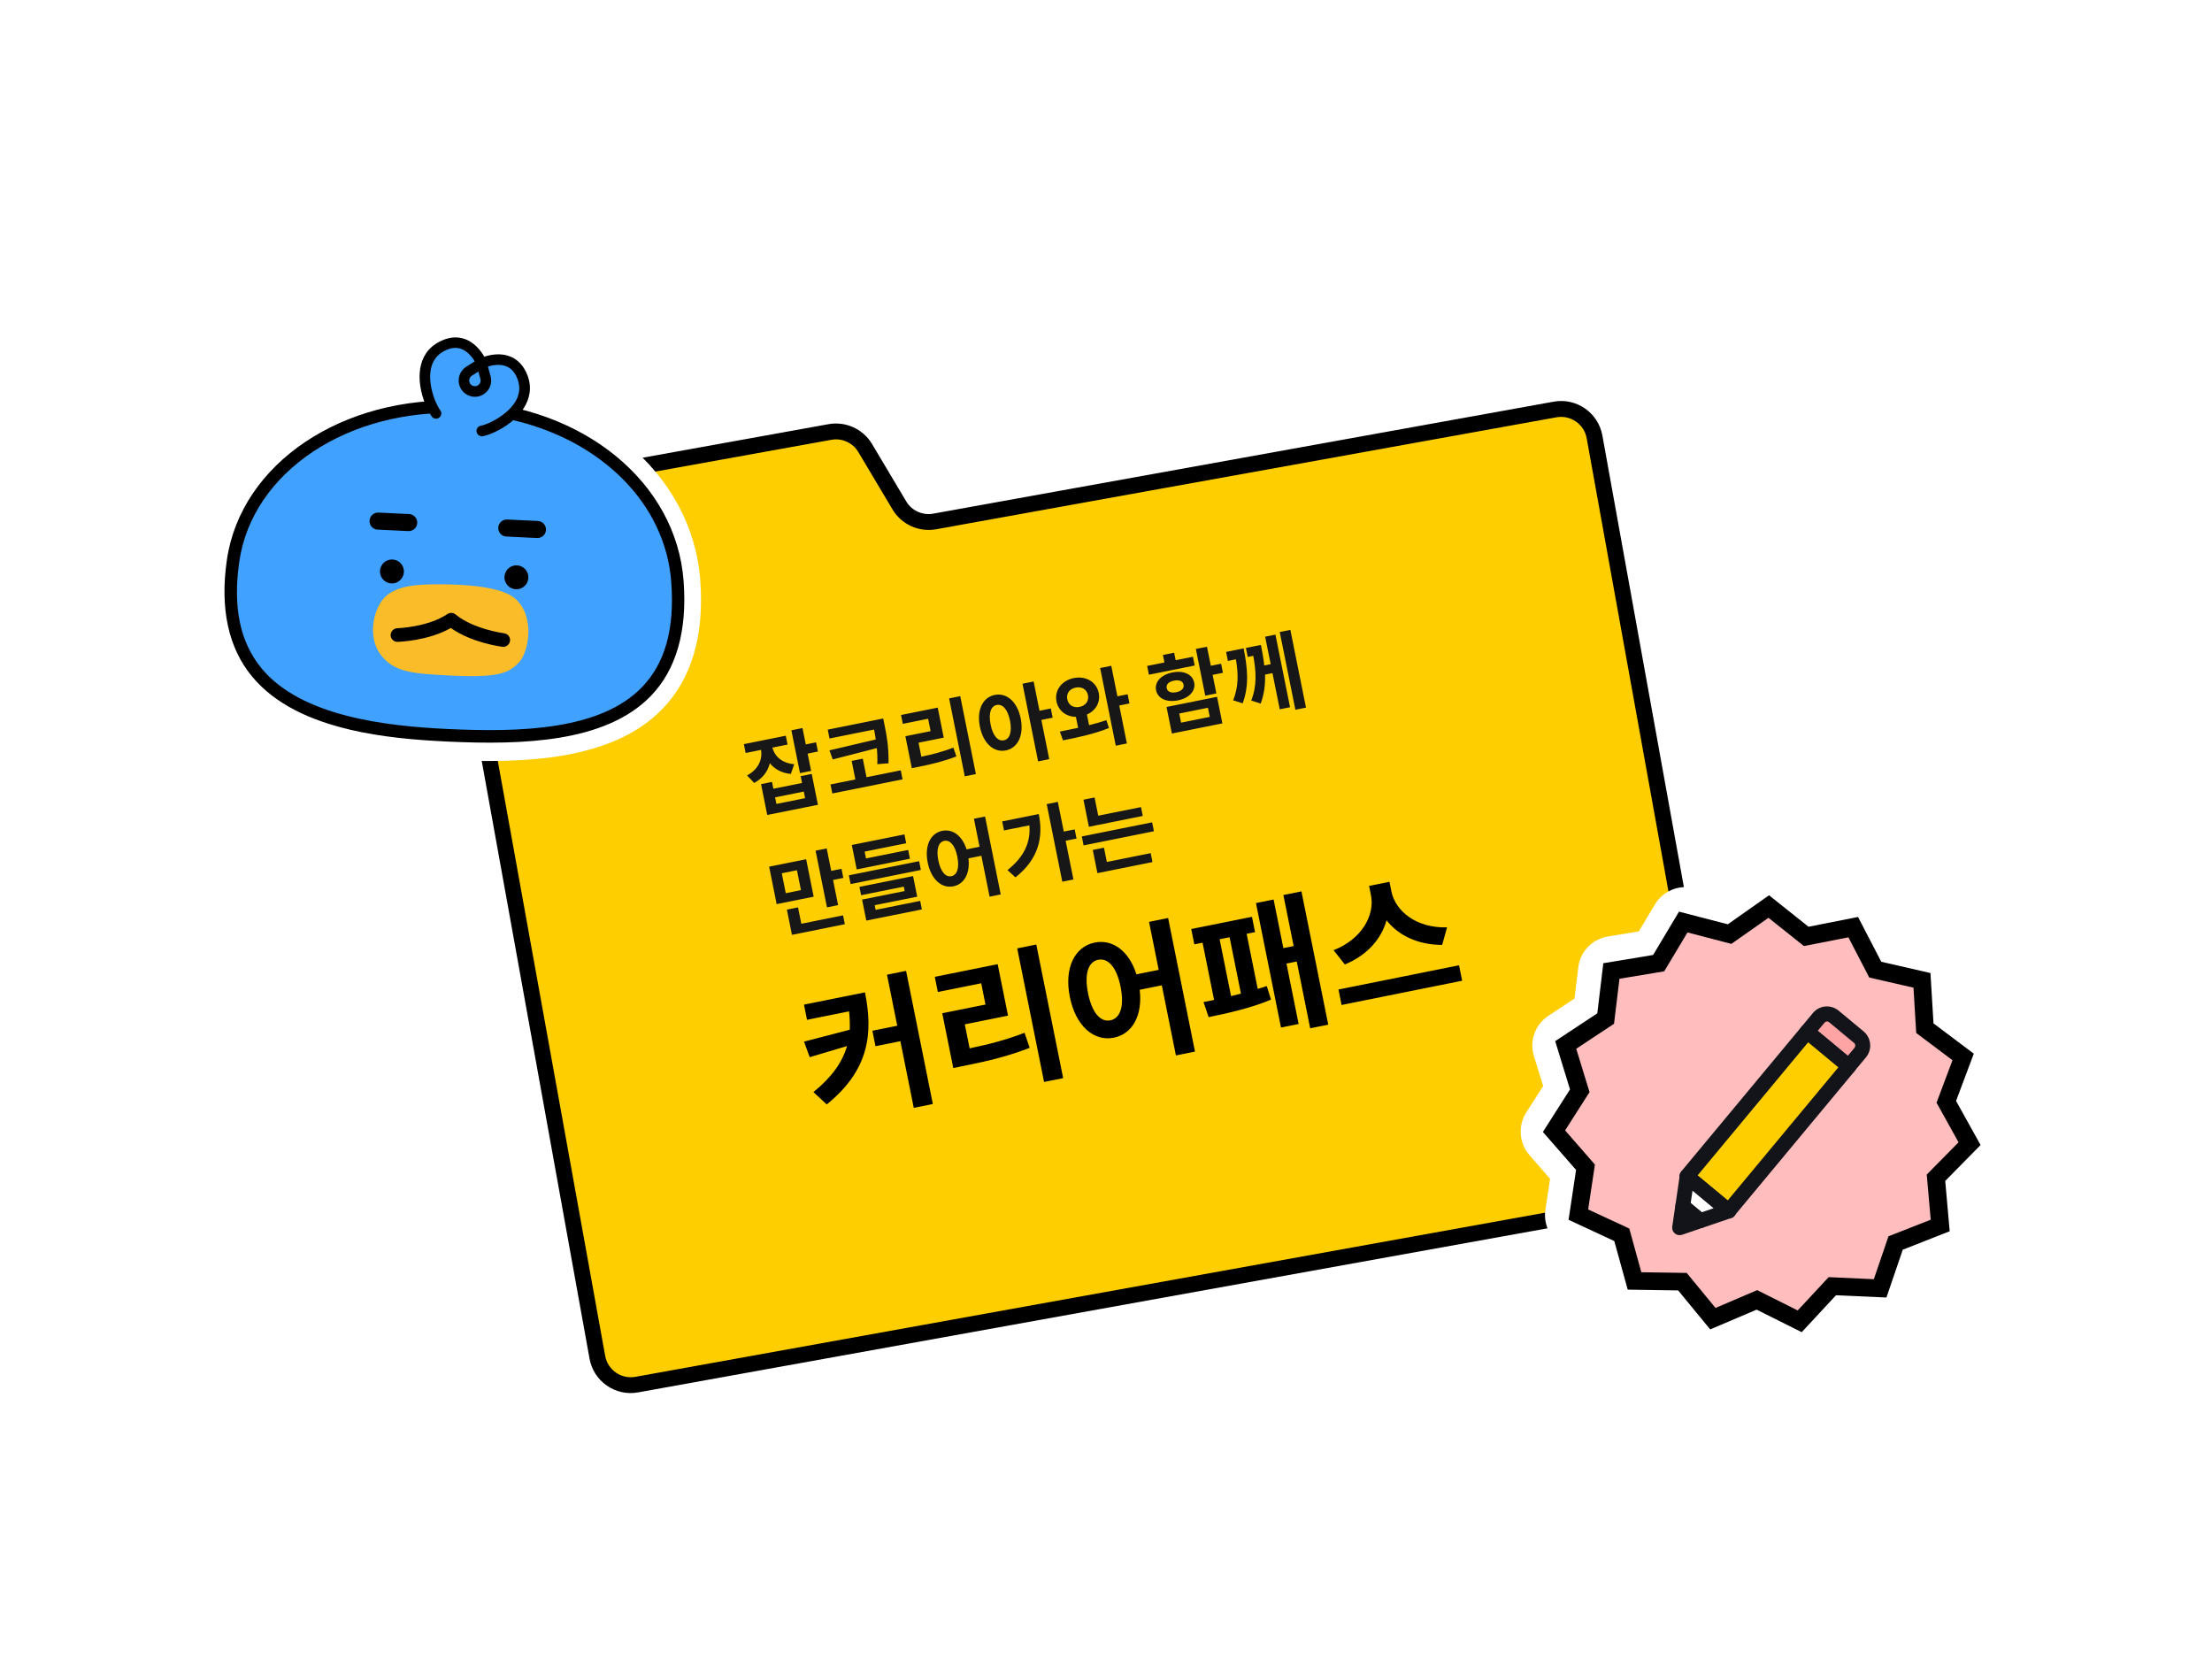<svg width="360" height="270" viewBox="0 0 360 270" fill="none" xmlns="http://www.w3.org/2000/svg">
<g filter="url(#filter0_d_1_1788)">
<path d="M259.506 67.093L280.569 183.81C281.108 186.814 279.112 189.677 276.125 190.221L103.627 221.344C100.624 221.883 97.761 219.887 97.216 216.9L73.079 83.098C72.54 80.094 74.536 77.231 77.523 76.687L135.076 66.299C137.339 65.894 139.612 66.931 140.792 68.904L146.376 78.274C147.557 80.247 149.83 81.284 152.092 80.878L253.094 62.649C256.098 62.11 258.961 64.106 259.506 67.093Z" fill="#FFCE00"/>
<path d="M278.192 190.874C277.613 191.164 277.005 191.37 276.353 191.486L103.855 222.609C102.066 222.932 100.256 222.541 98.763 221.504C97.27 220.466 96.268 218.906 95.945 217.117L71.814 83.326C71.492 81.537 71.883 79.726 72.92 78.234C73.957 76.741 75.518 75.739 77.306 75.416L134.86 65.029C137.635 64.534 140.465 65.823 141.907 68.236L147.491 77.605C148.382 79.11 150.148 79.913 151.87 79.597L252.872 61.368C256.567 60.706 260.109 63.171 260.782 66.86L281.845 183.577C282.168 185.365 281.777 187.176 280.74 188.669C280.087 189.622 279.207 190.368 278.203 190.869L278.192 190.874ZM76.609 78.341C75.984 78.653 75.438 79.121 75.037 79.711C74.395 80.63 74.15 81.756 74.344 82.87L98.492 216.667C98.698 217.776 99.321 218.746 100.24 219.387C101.159 220.028 102.285 220.274 103.399 220.079L275.881 188.951C276.99 188.745 277.965 188.133 278.601 187.203C279.242 186.283 279.488 185.158 279.293 184.044L258.23 67.327C257.824 65.036 255.613 63.509 253.322 63.914L152.32 82.143C149.545 82.638 146.715 81.35 145.273 78.936L139.688 69.567C138.798 68.062 137.032 67.259 135.31 67.576L77.757 77.963C77.35 78.041 76.965 78.163 76.609 78.341Z" fill="black"/>
</g>
<path d="M130.843 163.503L131.34 165.974L138.187 164.597C138.301 165.651 138.326 166.626 138.299 167.586L130.854 169.523L131.78 172.055L137.854 170.246C137.085 172.873 135.393 175.294 132.383 177.735L134.55 179.747C141.496 174.116 142.112 168.166 140.773 161.507L130.843 163.503ZM144.356 158.632L146.026 166.938L141.979 167.751L142.486 170.269L146.533 169.455L148.714 180.302L151.82 179.678L147.462 158.007L144.356 158.632ZM157.019 166.71L164.055 165.296L162.37 156.919L152.135 158.977L152.632 161.448L159.691 160.028L160.386 163.487L153.351 164.902L155.144 173.819L157.097 173.427C161.026 172.637 164.174 171.857 167.581 170.535L166.745 168.084C163.79 169.217 161.094 169.93 157.805 170.616L157.019 166.71ZM165.549 154.346L169.921 176.087L173.027 175.462L168.655 153.721L165.549 154.346ZM180.706 166.06C179.13 166.377 177.726 164.872 177.077 161.649C176.434 158.449 177.147 156.518 178.724 156.201C180.324 155.88 181.728 157.384 182.371 160.584C183.02 163.808 182.306 165.738 180.706 166.06ZM187.006 150.031L188.577 157.843L184.953 158.572C183.744 154.751 181.078 152.815 178.161 153.401C174.937 154.049 173.157 157.492 174.113 162.245C175.073 167.021 178.05 169.532 181.274 168.883C184.286 168.278 185.986 165.292 185.483 161.085L189.083 160.361L191.378 171.772L194.483 171.148L190.112 149.407L187.006 150.031ZM198.492 152.863L200.115 152.536L201.96 161.713C201.424 161.845 200.864 161.982 200.351 162.11L198.492 152.863ZM202.892 151.978L204.256 151.704L203.755 149.21L193.873 151.197L194.374 153.691L195.715 153.421L197.589 162.739C196.977 162.862 196.389 162.98 195.871 163.084L196.707 165.535C199.342 165.005 203.681 164.06 206.856 162.687L206.167 160.475C205.711 160.64 205.202 160.792 204.694 160.943L202.892 151.978ZM208.867 145.66L210.538 153.966L208.867 154.302L207.277 146.396L204.407 146.973L208.48 167.232L211.351 166.655L209.373 156.819L211.044 156.483L213.23 167.354L216.171 166.762L211.809 145.069L208.867 145.66ZM235.507 150.928C230.442 151.065 227.084 148.24 226.445 145.063L226.133 143.51L222.815 144.178L223.127 145.73C223.752 148.836 221.737 152.816 217.036 154.642L218.875 156.965C222.492 155.479 224.82 152.808 225.654 149.776C227.596 152.249 230.794 153.785 234.71 153.781L235.507 150.928ZM217.834 161.042L218.34 163.56L237.963 159.614L237.457 157.097L217.834 161.042Z" fill="black"/>
<path d="M129.261 124.372C127.185 124.204 126.044 123.005 125.705 121.674L128.176 121.177L127.886 119.736L121.064 121.107L121.354 122.548L123.866 122.043C124.104 123.509 123.496 125.174 121.589 126.2L122.735 127.426C124.14 126.672 124.968 125.535 125.288 124.214C126.082 125.182 127.225 125.823 128.708 125.954L129.261 124.372ZM131.029 129.899L126.363 130.838L126.147 129.767L130.814 128.829L131.029 129.899ZM130.532 127.429L125.866 128.367L125.642 127.256L123.858 127.614L124.868 132.638L133.117 130.979L132.107 125.956L130.309 126.317L130.532 127.429ZM132.815 120.815L131.141 121.152L130.606 118.489L128.794 118.853L130.196 125.826L132.008 125.462L131.442 122.648L133.116 122.311L132.815 120.815ZM134.99 122.12L135.53 123.597L142.7 121.755C142.783 122.524 142.814 123.389 142.782 124.366L144.61 124.227C144.643 121.336 144.273 119.568 143.967 118.044L143.743 116.933L134.712 118.749L135.002 120.19L142.249 118.733C142.348 119.227 142.456 119.762 142.531 120.347L134.99 122.12ZM141.024 126.49L140.417 123.471L138.605 123.835L139.212 126.855L135.164 127.669L135.459 129.137L146.892 126.838L146.597 125.37L141.024 126.49ZM149.49 120.875L153.594 120.05L152.612 115.164L146.641 116.364L146.931 117.805L151.049 116.977L151.454 118.995L147.35 119.82L148.396 125.022L149.536 124.793C151.828 124.332 153.664 123.877 155.651 123.106L155.164 121.676C153.44 122.337 151.867 122.753 149.948 123.153L149.49 120.875ZM154.466 113.663L157.016 126.345L158.828 125.981L156.278 113.298L154.466 113.663ZM163.376 120.482C162.429 120.672 161.596 119.797 161.218 117.917C160.843 116.05 161.273 114.922 162.22 114.731C163.153 114.543 164 115.416 164.375 117.282C164.753 119.163 164.31 120.294 163.376 120.482ZM161.891 113.098C159.97 113.484 158.918 115.495 159.475 118.268C160.035 121.054 161.786 122.515 163.707 122.129C165.615 121.745 166.678 119.718 166.118 116.932C165.561 114.159 163.799 112.714 161.891 113.098ZM171.017 115.304L169.178 115.674L168.221 110.911L166.409 111.276L168.951 123.917L170.762 123.552L169.479 117.17L171.318 116.8L171.017 115.304ZM173.7 113.808C173.501 112.82 174.099 112.1 175.06 111.907C176.021 111.713 176.864 112.144 177.063 113.132C177.261 114.12 176.653 114.856 175.692 115.05C174.731 115.243 173.899 114.796 173.7 113.808ZM176.899 116.292C178.315 115.665 179.126 114.302 178.82 112.778C178.455 110.967 176.711 109.961 174.748 110.356C172.799 110.747 171.579 112.349 171.943 114.161C172.252 115.698 173.544 116.653 175.103 116.667L175.462 118.452C174.408 118.678 173.379 118.885 172.486 119.064L173.001 120.489C175.132 120.075 177.945 119.509 180.481 118.485L180.068 117.211C179.17 117.506 178.226 117.782 177.246 118.021L176.899 116.292ZM183.518 112.99L181.857 113.324L180.858 108.356L179.046 108.72L181.588 121.361L183.4 120.997L182.158 114.82L183.818 114.487L183.518 112.99ZM194.149 106.883L191.335 107.449L191.09 106.227L189.264 106.594L189.51 107.816L186.696 108.381L186.983 109.809L194.436 108.31L194.149 106.883ZM189.877 111.983C189.752 111.366 190.252 110.937 191.061 110.774C191.871 110.611 192.497 110.814 192.622 111.431C192.749 112.063 192.249 112.491 191.439 112.654C190.63 112.817 190.003 112.615 189.877 111.983ZM194.351 111.083C194.081 109.738 192.619 109.075 190.794 109.443C188.968 109.81 187.877 110.986 188.147 112.331C188.423 113.703 189.882 114.353 191.707 113.986C193.533 113.619 194.627 112.456 194.351 111.083ZM191.924 116.127L196.59 115.189L196.888 116.671L192.222 117.609L191.924 116.127ZM190.722 119.382L198.943 117.729L198.074 113.405L189.852 115.058L190.722 119.382ZM198.733 108.018L197.058 108.354L196.434 105.252L194.623 105.617L196.152 113.22L197.963 112.856L197.356 109.837L199.031 109.5L198.733 108.018ZM199.545 106.098L199.84 107.566L201.144 107.304C201.556 109.778 201.566 111.746 200.701 113.976L202.242 114.466C203.312 111.623 203.046 108.735 202.4 105.524L199.545 106.098ZM206.801 108.094L205.758 108.304C205.636 107.201 205.443 106.097 205.213 104.958L202.77 105.449L203.066 106.918L203.972 106.736C204.436 109.327 204.589 111.581 203.636 114.015L205.177 114.504C205.752 112.961 205.937 111.396 205.886 109.792L207.094 109.549L208.277 115.438L209.952 115.101L207.576 103.283L205.901 103.62L206.801 108.094ZM208.275 102.857L210.82 115.512L212.549 115.164L210.005 102.509L208.275 102.857ZM130.354 144.866L127.884 145.363L127.233 142.124L129.703 141.627L130.354 144.866ZM131.2 139.841L125.175 141.052L126.4 147.146L132.426 145.935L131.2 139.841ZM129.877 147.675L128.065 148.04L128.89 152.144L137.496 150.413L137.206 148.972L130.412 150.338L129.877 147.675ZM135.28 141.734L134.545 138.083L132.734 138.447L134.588 147.671L136.4 147.306L135.578 143.216L137.252 142.879L136.954 141.397L135.28 141.734ZM147.803 138.33L140.941 139.71L140.717 138.598L147.484 137.238L147.194 135.797L138.629 137.519L139.43 141.499L148.09 139.758L147.803 138.33ZM142.357 147.322L149.275 145.931L148.601 142.582L139.872 144.338L140.145 145.696L147.09 144.3L147.234 145.014L140.302 146.407L140.99 149.825L150.035 148.006L149.756 146.62L142.509 148.077L142.357 147.322ZM138.151 142.456L138.438 143.883L149.871 141.584L149.584 140.157L138.151 142.456ZM154.83 142.601C153.91 142.786 153.091 141.908 152.713 140.028C152.338 138.161 152.754 137.035 153.674 136.85C154.607 136.662 155.426 137.54 155.801 139.407C156.179 141.287 155.763 142.413 154.83 142.601ZM158.505 133.251L159.421 137.808L157.307 138.233C156.602 136.004 155.047 134.874 153.345 135.217C151.465 135.595 150.426 137.603 150.984 140.375C151.544 143.162 153.281 144.626 155.161 144.248C156.918 143.895 157.91 142.153 157.617 139.699L159.716 139.276L161.055 145.933L162.867 145.569L160.317 132.887L158.505 133.251ZM163.103 133.683L163.399 135.151L167.53 134.321C167.763 137.187 166.602 139.505 163.968 141.606L165.262 142.788C169.035 139.816 169.822 136.273 169.06 132.485L163.103 133.683ZM174.903 134.98L173.132 135.336L172.16 130.505L170.349 130.869L172.888 143.497L174.7 143.132L173.433 136.832L175.203 136.476L174.903 134.98ZM185.696 131.353L178.738 132.753L178.141 129.788L176.33 130.152L177.216 134.558L185.986 132.794L185.696 131.353ZM179.671 137.963L177.845 138.33L178.604 142.104L187.567 140.302L187.274 138.847L180.137 140.282L179.671 137.963ZM176.061 136.132L176.354 137.587L187.801 135.286L187.508 133.831L176.061 136.132Z" fill="#171717"/>
<g filter="url(#filter1_d_1_1788)">
<path d="M76.885 71.824C75.339 71.459 74.076 70.235 73.725 68.577C73.255 66.301 74.707 64.073 76.986 63.591C77.021 63.588 77.34 63.513 77.897 63.262C78.74 62.881 81.754 61.149 81.178 59.612C81.045 59.245 80.931 59.137 80.931 59.137C80.799 59.106 80.12 59.189 79.465 59.463C77.369 60.346 74.959 59.419 73.996 57.362C73.698 56.713 73.268 56.23 73.072 56.125C73.067 56.147 72.909 56.18 72.632 56.323C71.049 57.142 72.466 60.858 72.48 60.896C72.734 61.535 72.972 61.95 73.078 62.09C74.44 63.975 74.027 66.61 72.143 67.972C70.258 69.335 67.623 68.921 66.261 67.037C65.656 66.211 65.09 65.128 64.631 63.931C62.091 57.369 63.709 51.439 68.773 48.824C71.751 47.291 74.238 47.6 75.8 48.142C77.462 48.707 78.736 49.737 79.68 50.794C81.094 50.641 82.727 50.736 84.335 51.428C85.862 52.078 87.918 53.524 89.088 56.66C91.476 63.036 86.939 68.428 81.379 70.938C80.447 71.355 79.527 71.671 78.712 71.838C78.09 71.969 77.469 71.95 76.888 71.813L76.885 71.824Z" fill="white"/>
<path d="M75.227 64.716C74.952 64.652 74.683 64.565 74.406 64.465C72.218 63.625 70.716 61.649 70.479 59.312C70.243 56.975 71.337 54.743 73.313 53.484L75.558 52.068C76.688 51.35 78.086 51.217 79.328 51.695C80.57 52.173 81.516 53.218 81.873 54.507L82.577 57.07C83.2 59.336 82.513 61.71 80.773 63.292C79.245 64.668 77.188 65.19 75.224 64.727L75.227 64.716Z" fill="white"/>
<path d="M110.057 90.726C111.823 114.521 92.607 116.672 72.632 115.735C52.658 114.797 34.426 110.044 37.73 87.319C39.854 72.683 55.181 61.372 75.155 62.309C95.13 63.247 108.961 75.974 110.057 90.726Z" fill="#FFBDBD"/>
<path d="M56.035 117.639C49.195 116.026 42.819 113.162 38.555 108.004C34.153 102.665 32.57 95.525 33.836 86.758C36.336 69.587 54.169 57.392 75.332 58.388C96.412 59.375 112.667 72.864 113.97 90.447C114.64 99.448 112.555 106.504 107.77 111.415C99.631 119.783 85.337 120.28 72.441 119.674C67.23 119.425 61.475 118.932 56.023 117.646L56.035 117.639ZM82.722 67.32C80.256 66.738 77.665 66.369 74.976 66.241C57.88 65.435 43.542 74.744 41.633 87.891C40.675 94.453 41.659 99.397 44.627 102.995C50.379 109.98 63.479 111.373 72.831 111.808C83.329 112.302 96.156 112.081 102.153 105.916C105.339 102.641 106.645 97.774 106.141 91.014C105.292 79.599 95.865 70.409 82.725 67.31L82.722 67.32Z" fill="white"/>
<path d="M110.25 90.666C112.017 114.461 92.8 116.612 72.826 115.675C52.851 114.738 34.62 109.985 37.924 87.259C40.047 72.623 55.374 61.312 75.348 62.25C95.323 63.187 109.154 75.914 110.25 90.666Z" fill="#40A1FF"/>
<path d="M56.889 114.731C50.589 113.245 44.789 110.665 41.002 106.072C37.15 101.401 35.778 95.016 36.926 87.108C39.21 71.435 55.748 60.305 75.399 61.229C94.986 62.159 110.069 74.496 111.259 90.588C111.861 98.719 110.059 105.019 105.886 109.305C98.554 116.841 85.035 117.268 72.777 116.686C67.71 116.45 62.119 115.975 56.877 114.738L56.889 114.731ZM83.589 64.404C80.953 63.782 78.188 63.394 75.312 63.253C56.704 62.375 41.069 72.759 38.946 87.394C37.868 94.824 39.056 100.512 42.572 104.777C49.063 112.653 62.984 114.186 72.889 114.646C84.689 115.205 97.678 114.832 104.441 107.879C108.238 103.978 109.816 98.363 109.246 90.724C108.302 78.011 97.96 67.783 83.581 64.392L83.589 64.404Z" fill="black"/>
<path d="M61.207 82.167C60.568 82.016 60.107 81.423 60.14 80.746C60.172 79.984 60.829 79.39 61.591 79.422L66.583 79.662C67.345 79.694 67.939 80.35 67.906 81.112C67.874 81.874 67.218 82.467 66.456 82.435L61.464 82.196C61.379 82.197 61.289 82.176 61.209 82.157L61.207 82.167Z" fill="black"/>
<path d="M82.159 83.293C81.52 83.142 81.059 82.549 81.093 81.871C81.125 81.109 81.781 80.516 82.543 80.548L87.536 80.787C88.295 80.829 88.891 81.476 88.859 82.238C88.827 82.999 88.171 83.593 87.409 83.561L82.416 83.322C82.332 83.323 82.242 83.302 82.162 83.283L82.159 83.293Z" fill="black"/>
<path d="M85.979 99.277C85.935 100.268 85.741 101.224 85.458 102.021C85.173 102.829 84.799 103.521 84.273 104.008C83.732 104.513 82.995 105.224 81.515 105.602C80.022 105.988 77.802 106.15 73.86 105.969C73.641 105.959 73.422 105.95 73.193 105.938C70.227 105.776 67.954 105.672 66.074 105.197C64.194 104.722 62.68 103.764 61.62 102.049C60.902 100.889 60.655 99.481 60.714 98.114C60.763 97.009 61.022 95.91 61.458 94.959C61.905 94 62.504 93.161 63.34 92.61C64.336 91.959 65.451 91.569 66.764 91.362C68.081 91.145 69.61 91.095 71.487 91.095C72.561 91.095 73.559 91.109 74.486 91.159C76.926 91.271 78.91 91.528 80.463 91.915C82.016 92.303 83.155 92.793 83.928 93.491C85.611 95.027 86.079 97.287 85.989 99.279L85.979 99.277Z" fill="#FABC29"/>
<path d="M64.435 100.436C63.956 100.323 63.592 99.9 63.575 99.39C63.562 98.775 64.04 98.266 64.657 98.243C64.709 98.245 69.674 98.067 72.81 95.939C73.225 95.658 73.765 95.69 74.145 96.001C77.074 98.421 81.995 99.054 82.044 99.066C82.658 99.147 83.086 99.701 83.007 100.305C82.928 100.908 82.371 101.346 81.768 101.267C81.553 101.237 76.785 100.629 73.373 98.201C69.751 100.288 64.948 100.452 64.724 100.462C64.629 100.461 64.525 100.457 64.435 100.436Z" fill="black"/>
<path d="M63.342 90.903C64.39 91.15 65.439 90.501 65.686 89.453C65.933 88.405 65.284 87.355 64.237 87.108C63.189 86.861 62.139 87.51 61.892 88.558C61.645 89.606 62.294 90.656 63.342 90.903Z" fill="black"/>
<path d="M83.598 91.853C84.645 92.101 85.695 91.451 85.942 90.404C86.189 89.356 85.54 88.306 84.493 88.059C83.445 87.812 82.395 88.461 82.148 89.509C81.901 90.557 82.55 91.606 83.598 91.853Z" fill="black"/>
<path d="M70.965 63.271C70.63 62.813 70.265 62.126 69.951 61.314C68.863 58.507 68.377 54.176 71.906 52.352C75.843 50.319 77.904 54.051 78.395 55.095C79.46 54.65 83.487 53.26 85.048 57.412C86.514 61.341 82.794 64.332 80.046 65.571C79.433 65.848 78.87 66.042 78.416 66.135" fill="#40A1FF"/>
<path d="M78.209 66.972C77.899 66.899 77.642 66.648 77.563 66.314C77.462 65.847 77.759 65.39 78.224 65.299C78.633 65.217 79.141 65.031 79.68 64.8C80.306 64.515 85.793 61.899 84.236 57.726C83.844 56.664 83.257 55.978 82.451 55.64C81.017 55.017 79.237 55.683 78.722 55.899C78.299 56.084 77.806 55.894 77.612 55.468C77.383 54.961 76.505 53.279 75.022 52.771C74.193 52.491 73.303 52.597 72.293 53.128C68.642 55.019 70.359 60.03 70.748 61.017C71.026 61.715 71.349 62.361 71.66 62.782C71.939 63.164 71.854 63.703 71.472 63.981C71.09 64.26 70.552 64.175 70.273 63.793C69.875 63.246 69.484 62.49 69.157 61.643C67.78 58.093 67.673 53.588 71.523 51.608C72.952 50.87 74.316 50.717 75.593 51.156C77.203 51.704 78.251 53.069 78.822 54.046C79.895 53.699 81.59 53.392 83.15 54.066C84.383 54.599 85.3 55.627 85.863 57.13C87.365 61.131 84.204 64.655 80.405 66.373C79.757 66.662 79.135 66.885 78.604 66.991C78.483 67.015 78.346 67.015 78.236 66.989L78.209 66.972Z" fill="black"/>
<path d="M78.379 55.122L76.335 56.411C75.097 57.194 75.278 59.061 76.651 59.585C78.025 60.109 79.406 58.854 79.022 57.445L78.381 55.112L78.379 55.122Z" fill="#40A1FF"/>
<path d="M76.699 60.502C76.579 60.474 76.459 60.446 76.344 60.398C75.406 60.039 74.763 59.192 74.662 58.188C74.561 57.184 75.029 56.23 75.873 55.691L77.918 54.392C78.143 54.245 78.436 54.208 78.684 54.319C78.934 54.421 79.128 54.624 79.202 54.895L79.843 57.228C80.109 58.197 79.817 59.214 79.067 59.891C78.41 60.484 77.525 60.708 76.686 60.51L76.699 60.502ZM77.861 56.465L76.796 57.142C76.497 57.335 76.335 57.665 76.367 58.021C76.399 58.376 76.624 58.672 76.954 58.792C77.292 58.924 77.645 58.86 77.913 58.617C78.181 58.375 78.283 58.03 78.186 57.68L77.852 56.463L77.861 56.465Z" fill="black"/>
</g>
<g filter="url(#filter2_d_1_1788)">
<path d="M281.88 148.14L288.254 143.666L294.35 148.526L301.998 147.02L305.602 153.947L313.199 155.683L313.661 163.468L319.899 168.151L317.154 175.444L320.947 182.252L315.479 187.812L316.167 195.578L308.919 198.424L306.39 205.805L298.607 205.454L293.302 211.163L286.32 207.676L279.151 210.734L274.208 204.713L266.411 204.59L264.337 197.078L257.261 193.794L258.414 186.087L253.294 180.212L257.494 173.642L255.194 166.184L261.7 161.893L262.645 154.146L270.334 152.873L274.336 146.189L281.88 148.14Z" fill="#FFBDBD"/>
<path d="M309.126 210.897C308.234 211.377 307.201 211.627 306.127 211.579L301.014 211.349L297.531 215.098C295.787 216.983 292.995 217.485 290.702 216.333L286.121 214.041L281.414 216.046C279.044 217.049 276.305 216.39 274.673 214.392L271.417 210.442L266.302 210.366C263.728 210.328 261.497 208.601 260.804 206.115L259.438 201.182L254.795 199.026C252.47 197.941 251.13 195.448 251.509 192.91L252.273 187.848L248.913 183.987C247.229 182.051 247.013 179.224 248.389 177.064L251.148 172.756L249.638 167.868C248.879 165.417 249.834 162.756 251.978 161.333L256.248 158.514L256.865 153.43C257.17 150.881 259.129 148.83 261.663 148.415L266.711 147.58L269.342 143.19C270.656 140.978 273.278 139.907 275.764 140.567L280.714 141.848L284.901 138.905C286.997 137.423 289.832 137.506 291.846 139.114L295.846 142.309L300.863 141.321C303.389 140.827 305.924 142.052 307.118 144.336L309.472 148.873L314.465 150.013C316.968 150.579 318.792 152.745 318.954 155.313L319.264 160.423L323.355 163.503C325.407 165.055 326.2 167.758 325.298 170.171L323.506 174.957L325.99 179.423C327.25 181.673 326.859 184.47 325.053 186.303L321.461 189.942L321.918 195.042C322.147 197.608 320.644 200.005 318.272 200.942L313.507 202.809L311.843 207.644C311.352 209.058 310.359 210.201 309.112 210.871L309.126 210.897ZM295.863 200.349C296.769 199.862 297.809 199.625 298.863 199.667L302.314 199.825L303.431 196.553C303.983 194.937 305.212 193.667 306.787 193.041L310.003 191.786L309.688 188.336C309.538 186.641 310.129 184.97 311.327 183.768L313.753 181.297L312.078 178.273C311.248 176.791 311.122 175.015 311.722 173.424L312.939 170.182L310.165 168.104C308.802 167.078 307.962 165.516 307.866 163.826L307.651 160.372L304.275 159.599C302.617 159.221 301.219 158.129 300.428 156.626L298.831 153.56L295.438 154.233C293.768 154.555 292.042 154.146 290.711 153.086L288.015 150.932L285.18 152.929C283.783 153.916 282.039 154.228 280.4 153.789L277.054 152.915L275.282 155.88C274.405 157.332 272.935 158.342 271.256 158.618L267.84 159.186L267.421 162.624C267.211 164.31 266.282 165.824 264.857 166.759L261.973 168.664L262.991 171.974C263.492 173.599 263.257 175.366 262.333 176.793L260.465 179.707L262.742 182.307C263.853 183.587 264.35 185.299 264.099 186.973L263.587 190.394L266.723 191.855C268.257 192.57 269.41 193.929 269.865 195.562L270.777 198.895L274.238 198.946C275.945 198.976 277.541 199.742 278.619 201.057L280.818 203.732L283.998 202.378C285.564 201.706 287.339 201.767 288.861 202.522L291.96 204.07L294.319 201.534C294.758 201.061 295.26 200.673 295.811 200.377L295.863 200.349Z" fill="white"/>
<path d="M281.463 148.025L287.843 143.531L293.939 148.391L301.594 146.899L305.178 153.819L312.775 155.555L313.251 163.334L319.488 168.016L316.75 175.323L320.531 182.137L315.068 187.678L315.757 195.443L308.495 198.297L305.979 205.67L298.183 205.327L292.879 211.036L285.91 207.541L278.741 210.599L273.784 204.586L265.988 204.462L263.913 196.951L256.837 193.666L258.003 185.953L252.884 180.077L257.07 173.515L254.791 166.063L261.297 161.771L262.229 154.031L269.917 152.758L273.926 146.054L281.463 148.025Z" fill="#FFBDBD"/>
<path d="M307.003 207.167L298.807 206.801L293.224 212.812L285.89 209.142L278.332 212.358L273.113 206.012L264.91 205.887L262.724 197.979L255.282 194.519L256.503 186.403L251.102 180.223L255.517 173.301L253.106 165.446L259.958 160.918L260.938 152.763L269.044 151.418L273.256 144.368L281.196 146.427L287.909 141.703L294.333 146.826L302.392 145.236L306.173 152.523L314.18 154.361L314.674 162.552L321.232 167.485L318.346 175.176L322.337 182.351L316.583 188.2L317.311 196.384L309.674 199.389L307.016 207.159L307.003 207.167ZM297.593 203.851L304.962 204.187L307.349 197.204L314.223 194.508L313.573 187.162L318.751 181.91L315.168 175.463L317.764 168.553L311.861 164.115L311.417 156.742L304.222 155.094L300.823 148.548L293.586 149.968L287.817 145.372L281.776 149.616L274.636 147.753L270.849 154.084L263.566 155.292L262.682 162.617L256.529 166.685L258.696 173.74L254.72 179.97L259.571 185.533L258.473 192.838L265.163 195.941L267.126 203.055L274.509 203.164L279.196 208.866L285.977 205.966L292.573 209.272L297.6 203.864L297.593 203.851Z" fill="black"/>
<path d="M298.462 161.435L302.53 164.816C303.275 165.435 303.378 166.547 302.759 167.291L300.883 169.549L294.099 163.911L295.975 161.654C296.594 160.909 297.706 160.807 298.451 161.426L298.462 161.435Z" fill="#FFA4A4"/>
<path d="M301.474 170.627C301.054 170.852 300.513 170.822 300.116 170.493L293.331 164.854C293.085 164.648 292.923 164.346 292.887 164.027C292.851 163.708 292.961 163.378 293.167 163.132L295.047 160.87C295.549 160.262 296.271 159.874 297.062 159.804C297.853 159.734 298.627 159.978 299.235 160.48L303.301 163.86C304.558 164.91 304.74 166.791 303.698 168.061L301.818 170.323C301.715 170.446 301.598 170.543 301.453 170.621L301.474 170.627ZM295.838 163.76L300.731 167.829L301.832 166.51C302.012 166.278 301.982 165.939 301.763 165.752L297.697 162.372C297.547 162.25 297.387 162.235 297.307 162.244C297.227 162.253 297.062 162.291 296.939 162.441L295.838 163.76Z" fill="#121419"/>
<path d="M294.115 163.924L274.556 187.461L281.34 193.098L300.899 169.561L294.115 163.924Z" fill="#FFCE00"/>
<path d="M281.916 194.16C281.496 194.386 280.955 194.355 280.559 194.027L273.773 188.388C273.527 188.182 273.365 187.88 273.329 187.561C273.293 187.242 273.403 186.912 273.609 186.666L293.167 163.132C293.598 162.613 294.356 162.544 294.875 162.975L301.661 168.615C301.907 168.821 302.069 169.123 302.105 169.441C302.141 169.76 302.031 170.09 301.825 170.336L282.267 193.87C282.164 193.993 282.047 194.09 281.903 194.168L281.916 194.16ZM276.268 187.301L281.18 191.376L299.187 169.707L294.274 165.633L276.281 187.294L276.268 187.301Z" fill="#121419"/>
<path d="M281.337 193.084L276.704 194.661L273.849 192.305L274.552 187.445L281.337 193.084Z" fill="white"/>
<path d="M281.916 194.16C281.916 194.16 281.798 194.224 281.738 194.239L277.105 195.815C276.702 195.947 276.253 195.867 275.939 195.596L273.096 193.234C272.768 192.97 272.609 192.548 272.67 192.126L273.381 187.279C273.447 186.837 273.736 186.462 274.152 186.323C274.561 186.171 275.023 186.244 275.358 186.521L282.143 192.161C282.478 192.437 282.638 192.893 282.564 193.321C282.495 193.697 282.271 194.003 281.943 194.18L281.916 194.16ZM276.951 193.294L278.885 192.643L275.454 189.785L275.154 191.807L276.951 193.294Z" fill="#121419"/>
<path d="M277.283 195.737C277.283 195.737 277.165 195.8 277.105 195.815L273.746 196.961C273.343 197.093 272.894 197.013 272.58 196.742C272.252 196.478 272.093 196.056 272.154 195.635L272.67 192.127C272.737 191.685 273.02 191.33 273.442 191.171C273.851 191.019 274.313 191.092 274.648 191.368L277.49 193.731C277.825 194.008 277.985 194.463 277.911 194.892C277.842 195.267 277.618 195.574 277.29 195.75L277.283 195.737Z" fill="#121419"/>
</g>
<defs>
<filter id="filter0_d_1_1788" x="67.704" y="61.26" width="218.251" height="169.459" filterUnits="userSpaceOnUse" color-interpolation-filters="sRGB">
<feFlood flood-opacity="0" result="BackgroundImageFix"/>
<feColorMatrix in="SourceAlpha" type="matrix" values="0 0 0 0 0 0 0 0 0 0 0 0 0 0 0 0 0 0 127 0" result="hardAlpha"/>
<feOffset dy="4"/>
<feGaussianBlur stdDeviation="2"/>
<feComposite in2="hardAlpha" operator="out"/>
<feColorMatrix type="matrix" values="0 0 0 0 0 0 0 0 0 0 0 0 0 0 0 0 0 0 0.25 0"/>
<feBlend mode="normal" in2="BackgroundImageFix" result="effect1_dropShadow_1_1788"/>
<feBlend mode="normal" in="SourceGraphic" in2="effect1_dropShadow_1_1788" result="shape"/>
</filter>
<filter id="filter1_d_1_1788" x="29.414" y="47.698" width="88.679" height="80.156" filterUnits="userSpaceOnUse" color-interpolation-filters="sRGB">
<feFlood flood-opacity="0" result="BackgroundImageFix"/>
<feColorMatrix in="SourceAlpha" type="matrix" values="0 0 0 0 0 0 0 0 0 0 0 0 0 0 0 0 0 0 127 0" result="hardAlpha"/>
<feOffset dy="4"/>
<feGaussianBlur stdDeviation="2"/>
<feComposite in2="hardAlpha" operator="out"/>
<feColorMatrix type="matrix" values="0 0 0 0 0 0 0 0 0 0 0 0 0 0 0 0 0 0 0.25 0"/>
<feBlend mode="normal" in2="BackgroundImageFix" result="effect1_dropShadow_1_1788"/>
<feBlend mode="normal" in="SourceGraphic" in2="effect1_dropShadow_1_1788" result="shape"/>
</filter>
<filter id="filter2_d_1_1788" x="243.487" y="137.848" width="87.238" height="87.098" filterUnits="userSpaceOnUse" color-interpolation-filters="sRGB">
<feFlood flood-opacity="0" result="BackgroundImageFix"/>
<feColorMatrix in="SourceAlpha" type="matrix" values="0 0 0 0 0 0 0 0 0 0 0 0 0 0 0 0 0 0 127 0" result="hardAlpha"/>
<feOffset dy="4"/>
<feGaussianBlur stdDeviation="2"/>
<feComposite in2="hardAlpha" operator="out"/>
<feColorMatrix type="matrix" values="0 0 0 0 0 0 0 0 0 0 0 0 0 0 0 0 0 0 0.25 0"/>
<feBlend mode="normal" in2="BackgroundImageFix" result="effect1_dropShadow_1_1788"/>
<feBlend mode="normal" in="SourceGraphic" in2="effect1_dropShadow_1_1788" result="shape"/>
</filter>
</defs>
</svg>
